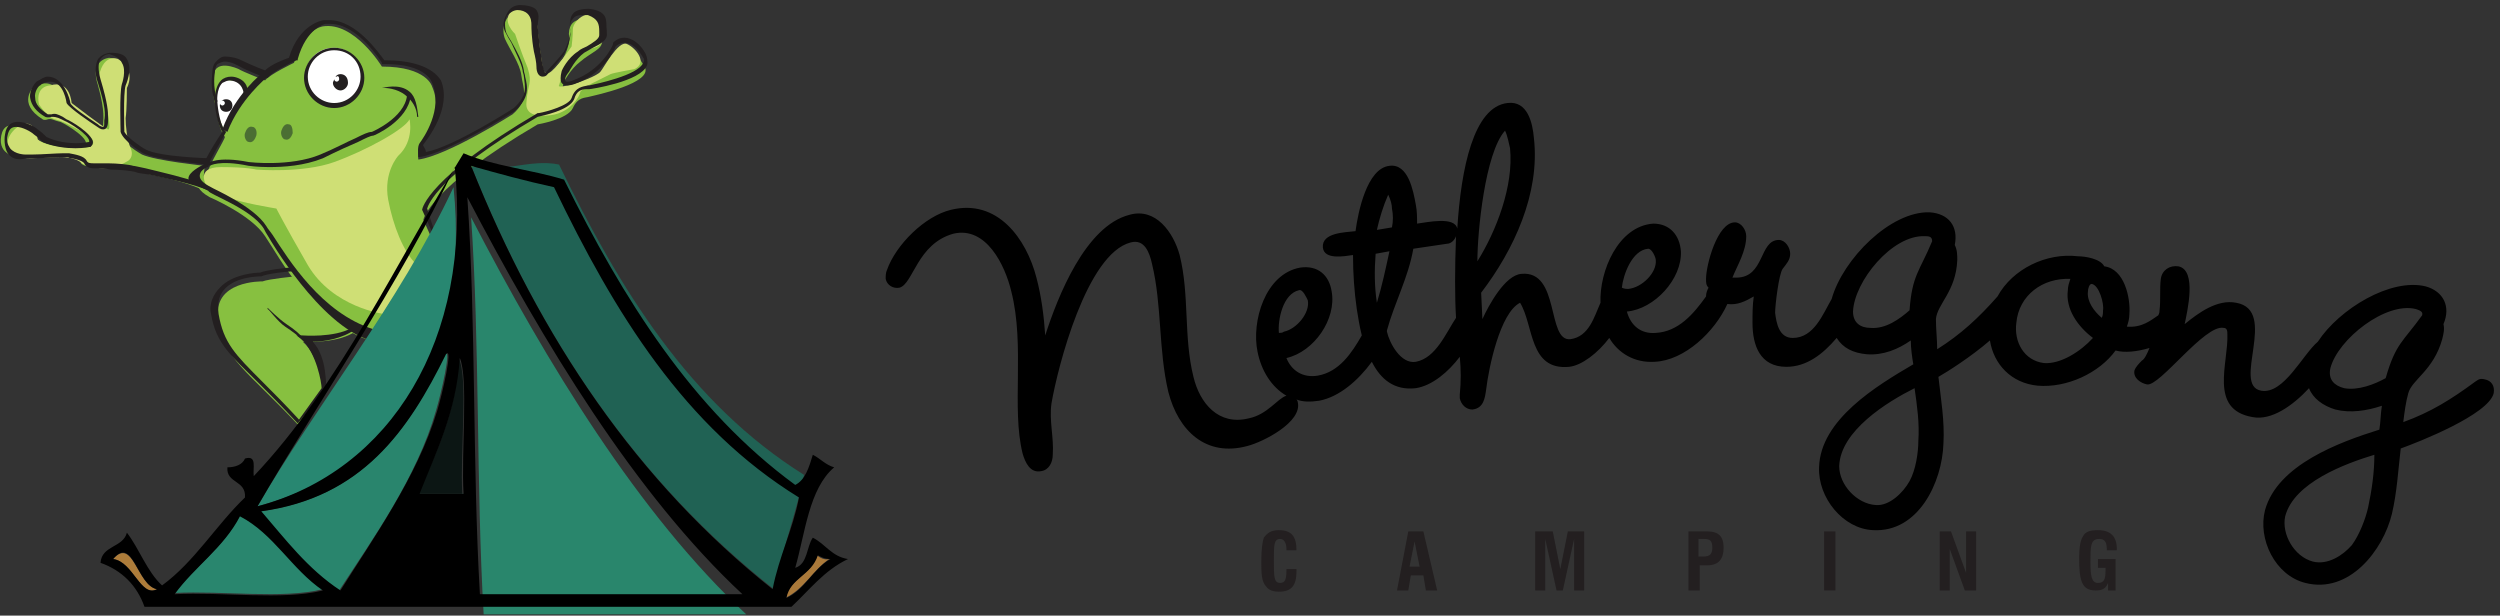 <?xml version="1.0" encoding="utf-8"?>
<!-- Generator: Adobe Illustrator 27.0.0, SVG Export Plug-In . SVG Version: 6.00 Build 0)  -->
<svg version="1.1" id="Layer_1" xmlns="http://www.w3.org/2000/svg" xmlns:xlink="http://www.w3.org/1999/xlink" x="0px" y="0px"
	 viewBox="0 0 199 49" style="enable-background:new 0 0 199 49;" xml:space="preserve">
<rect x="0" y="0" width="199" height="49" fill="#333333" stroke="none"/>
<style type="text/css">
	.st0{fill:#231F20;}
	.st1{fill-rule:evenodd;clip-rule:evenodd;fill:#87C040;}
	.st2{fill-rule:evenodd;clip-rule:evenodd;fill:#CFDF75;}
	.st3{fill-rule:evenodd;clip-rule:evenodd;fill:#FFFFFF;}
	.st4{fill-rule:evenodd;clip-rule:evenodd;fill:#231F20;}
	.st5{fill-rule:evenodd;clip-rule:evenodd;fill:#4B6E33;}
	.st6{fill:#338873;}
	.st7{fill-rule:evenodd;clip-rule:evenodd;fill:#206254;}
	.st8{fill-rule:evenodd;clip-rule:evenodd;fill:#29866C;}
	.st9{fill-rule:evenodd;clip-rule:evenodd;fill:#0C1614;}
	.st10{fill-rule:evenodd;clip-rule:evenodd;fill:#29866E;}
	.st11{fill-rule:evenodd;clip-rule:evenodd;fill:#AA793A;}
	.st12{fill-rule:evenodd;clip-rule:evenodd;fill:#288771;}
	.st13{fill-rule:evenodd;clip-rule:evenodd;fill:#29856D;}
	.st14{fill-rule:evenodd;clip-rule:evenodd;fill:#AD7C3A;}
	.st15{fill-rule:evenodd;clip-rule:evenodd;fill:#0E2822;}
	.st16{fill-rule:evenodd;clip-rule:evenodd;}
</style>
<g>
	<path class="st0" d="M103.2,45.3c0,0.1,0,0.1,0,0.2c0,1.1-0.4,1.6-1.4,1.6c-0.4,0-0.8-0.1-1-0.4c-0.4-0.4-0.4-1.1-0.4-2.1
		c0-0.9,0.1-1.5,0.2-1.8c0.3-0.4,0.6-0.6,1.2-0.6c1,0,1.4,0.5,1.4,1.6h-0.8c0,0,0-0.1,0-0.1c0-0.5-0.2-0.8-0.5-0.8
		c-0.5,0-0.5,0.5-0.5,1.7c0,1.3,0,1.8,0.5,1.8c0.4,0,0.5-0.3,0.5-1c0,0,0,0,0-0.1H103.2z"/>
	<path class="st0" d="M112.1,42.3h1.2l1.1,4.7h-0.9l-0.2-1.2h-1l-0.2,1.2h-0.9L112.1,42.3z M113,45.1l-0.4-2l-0.4,2H113z"/>
	<path class="st0" d="M122.3,42.3h1.3l0.6,3l0.6-3h1.3v4.7h-0.8l0-4.1l-0.9,4.1h-0.5l-0.9-4.1l0,4.1h-0.8V42.3z"/>
	<path class="st0" d="M134.4,42.3h1.5c0.9,0,1.3,0.4,1.3,1.3c0,0.9-0.4,1.4-1.3,1.4h-0.6v2h-0.9V42.3z M135.6,44.3
		c0.5,0,0.7-0.2,0.7-0.7c0-0.6-0.2-0.7-0.7-0.7h-0.4v1.4H135.6z"/>
	<path class="st0" d="M145.2,42.3h0.9v4.7h-0.9V42.3z"/>
	<path class="st0" d="M154.4,42.3h0.9l1.2,3.3l0-3.3h0.8v4.7h-0.9l-1.2-3.3l0,3.3h-0.8V42.3z"/>
	<path class="st0" d="M167.8,46.4c-0.2,0.5-0.5,0.6-1,0.6c-1.1,0-1.3-0.8-1.3-2.6c0-0.8,0.1-1.4,0.3-1.7c0.2-0.4,0.6-0.5,1.2-0.5
		c1,0,1.5,0.5,1.5,1.5c0,0,0,0.1,0,0.1h-0.8c0,0,0,0,0-0.1c0-0.6-0.2-0.8-0.6-0.8c-0.7,0-0.7,0.6-0.7,1.8c0,1.2,0.1,1.7,0.6,1.7
		c0.5,0,0.6-0.3,0.6-1c0-0.1,0-0.1,0-0.2H167v-0.7h1.4v2.5h-0.6L167.8,46.4z"/>
</g>
<path d="M197.8,30.2c-0.4-0.1-0.5,0-0.8,0.2c-1.9,1.4-3.5,2.4-5.7,3.2c0.1-0.8,0.2-1.6,0.4-2.3c0.3-1.1,2-1.8,2.7-4.3
	c0.1-0.4,0.2-0.8,0.1-1.2c0.6-1.4,0-2.6-1.4-3c-2.8-0.7-6.9,1.8-8.6,4.4c-1.2,1-2.7,4.2-4.5,3.9c-2.4-0.4,1.4-6.4-2-7
	c-1.5-0.3-3,0.8-4.1,1.7c0.2-1,1-4.3-0.5-4.6c-0.7-0.1-1.3,0.3-1.4,1c-0.1,0.8,0,1.7-0.1,2.5c0,0.1,0,0.2-0.1,0.4
	c-0.6,0.4-1.3,1-2.5,0.9c0.1-0.3,0.2-0.6,0.2-1c0.1-1.3-0.4-3.6-2-3.8c-0.3-0.6-1.5-0.8-2.1-0.8c-2.5-0.3-5.2,1-6.4,3.2
	c-1.5,1.7-2.9,3-4.8,4.2c0-0.8-0.1-1.6-0.1-2.4c0.1-1.2,1.6-2.2,1.7-4.7c0-0.4,0-0.8-0.2-1.2c0.3-1.5-0.5-2.5-2-2.6
	c-3.1-0.1-6.9,3.7-7.8,6.9c-0.7,1.2-1.4,3.1-3.1,3.1c-1.1,0-1.3-1.2-1.4-2c0-0.6,0.3-3.1,0.6-3.5c0.3-0.4,0.6-0.7,0.6-1.2
	c0-0.5-0.4-1.1-0.9-1.1c-1.6,0-1.1,3-3.4,3c-0.1,0-0.2,0-0.3,0c0.4-1,1.1-2.1,1.1-3.3c0-0.5-0.4-1.1-0.9-1.1c-1.4,0-2.3,3.4-2.3,4.5
	c0,0.3,0,0.5,0.2,0.7c-0.1,0.2-0.2,0.4-0.2,0.7c-1,1.4-2.2,2.8-4,2.9c-1.2,0.1-2-0.6-2.3-1.7c2.2-0.2,4.4-2.6,4.3-4.8
	c-0.1-1.3-0.9-2.2-2.2-2.2c-2.8,0.2-4.3,3.8-4.2,6.3c-0.5,1.1-0.9,2.7-2.4,2.9c-1.9,0.2-0.8-5.5-3.9-5.2c-1.3,0.1-2.6,2.5-3.1,3.6
	l-0.1-2.1c2.6-3.4,4.7-7.9,4.2-12.3c-0.1-1.2-0.5-3-2.1-2.8c-2.7,0.3-3.7,5.2-4,10c-0.2-1-2.4-0.5-3.2-0.4c0-0.5,0-1-0.1-1.5
	c-0.2-1.1-0.6-3.3-2.1-3.1c-1.8,0.2-2.5,3.7-2.7,5.2c-0.8,0.1-2.7,0.1-2.6,1.3c0.1,1,1.7,0.7,2.4,0.6c0,1.5,0.1,2.9,0.3,4.3
	c0.1,0.6,0.2,1.3,0.4,2.1c-0.8,1.4-1.8,2.9-3.5,3.2c-1.2,0.2-2.1-0.4-2.5-1.4c2.2-0.5,4-3.1,3.6-5.3c-0.2-1.3-1.1-2.1-2.5-1.9
	c-2.8,0.5-3.9,4.3-3.4,6.7c0.3,1.5,1.1,2.8,2.3,3.5c0,0,0,0,0,0c-0.7,0.2-1.5,1.5-3,1.8c-2.4,0.6-3.9-1.2-4.4-3.3
	c-0.8-3.2-0.3-6.5-1.1-9.7c-0.5-1.8-1.9-3.8-4-3.2c-3.5,0.9-5.7,6.5-6.7,9.6c-0.1-1.5-0.3-3.1-0.7-4.6c-0.8-3.1-3.1-6.3-6.8-5.4
	c-2.1,0.5-4.4,2.8-5.1,4.8c-0.1,0.2-0.1,0.5-0.1,0.7c0.1,0.5,0.6,0.8,1.1,0.7c1.1-0.3,1.4-3.5,4.3-4.3c2.6-0.6,4.1,2.5,4.6,4.6
	c1.1,4.3,0,9.3,0.9,12.9c0.2,0.7,0.6,1.6,1.5,1.4c0.6-0.1,0.9-0.7,0.9-1.3c0.1-1.4-0.3-2.7-0.1-4.1c0.5-2.9,2.8-11.9,6.3-12.8
	c1.1-0.3,1.5,0.8,1.7,1.7c0.8,3.3,0.5,6.8,1.3,10.2c0.8,3.1,3,5.2,6.3,4.3c1.2-0.3,4.4-1.9,4-3.5c0-0.1-0.1-0.2-0.1-0.2
	c0.5,0.2,1.1,0.2,1.8,0.1c1.6-0.3,3.1-1.6,4.2-3.1c0.7,1.4,1.8,2.3,3.5,2.1c1.3-0.2,2.6-1.3,3.5-2.5c0.1,1,0.1,2,0,3
	c0,0.1,0,0.2,0,0.3c0.1,0.5,0.5,0.9,1,0.9c0.9-0.1,1-0.9,1.1-1.6c0.2-1.7,1.1-6.1,2.7-6.9c1.1,1.8,0.7,5.4,3.9,5.1
	c1-0.1,2.3-1.1,3.2-2.3c0.7,1.2,2,2,3.6,1.9c2.4-0.1,4.8-2.4,5.8-4.6c0.8,0.1,1.4-0.2,2.1-0.6c-0.1,0.7-0.1,1.4-0.1,2.1
	c0,1.8,0.6,3.5,2.7,3.5c1.6,0,2.9-1,4-2.3c0.5,0.8,1.3,1.2,2.4,1.3c1.3,0.1,2.5-0.4,3.5-1.1c0,0.6,0.1,1.3,0.2,1.9
	c-2.9,1.7-7.4,4.4-7.5,8.2c-0.1,2.4,1.9,4.9,4.3,5c3.6,0.2,5.5-3.8,5.6-6.9c0.1-1.8-0.2-3.5-0.4-5.3c0.7-0.4,2.6-1.6,4.1-2.9
	c0.3,1.9,1.7,3.4,3.8,3.6c2.3,0.2,4.9-1,6.2-2.8c0.7,0.2,1.7,0.1,2.7-0.2c-0.2,0.5-0.4,0.9-0.6,1c-0.2,0.2-0.5,0.5-0.6,0.8
	c-0.1,0.6,0.5,1,1,1.1c1,0.2,4.6-4.8,6.1-4.5c0.3,0,0.3,0.3,0.3,0.5c0.1,2.3-1.5,6,2,6.6c1.5,0.3,3.2-0.9,4.5-2.3
	c0.3,0.8,1.1,1.4,2.1,1.7c1.2,0.3,2.5,0.1,3.7-0.3c-0.1,0.6-0.1,1.3-0.2,1.9c-3.2,1-8.1,2.8-9.1,6.4c-0.6,2.3,0.8,5.2,3.2,5.8
	c3.5,0.9,6.2-2.6,6.9-5.5c0.4-1.7,0.5-3.5,0.7-5.2c1.4-0.5,7-2.7,7.4-4.4C198.6,30.7,198.3,30.3,197.8,30.2z M101.8,26.5
	c-0.1-1,0.3-3.1,1.6-3.4c0.3-0.1,0.6,0.6,0.7,0.8c0.2,1-0.9,2.3-1.9,2.5C102.1,26.5,101.9,26.5,101.8,26.5z M119.8,10.4
	c0.2,0.4,0.3,1,0.4,1.4c0.3,3-1.1,6.6-2.6,9C117.6,18.5,118.2,12.2,119.8,10.4z M110.5,15.5c0.2,0.4,0.3,0.8,0.3,1.1
	c0.1,0.5,0.1,1,0,1.5l-1.2,0.2C109.8,17.4,110.1,16.4,110.5,15.5z M109.5,20.2l1.1-0.2c-0.3,1.4-0.6,2.8-1,4.1
	C109.4,22.8,109.4,21.5,109.5,20.2z M112.7,28.8c-1.2,0.2-2.1-1.5-2.3-2.4l0-0.1c0.6-2.2,1.7-4.2,2.1-6.5l2.7-0.4
	c0.3,0,0.6-0.3,0.7-0.6c-0.1,2.5-0.1,4.9,0,6.5C115.1,26.5,114.3,28.5,112.7,28.8z M131.2,19.8c0.3,0,0.6,0.7,0.6,0.9
	c0.1,1-1.1,2.2-2.2,2.3c-0.1,0-0.3,0-0.5-0.1C129.2,21.9,129.9,19.9,131.2,19.8z M152.7,35.1c0,0.9-0.2,2.3-0.7,3.2
	c-0.5,0.9-1.6,2-2.7,1.9c-1.5-0.1-2.9-1.6-2.9-3.1c0.1-2.8,3.8-5.1,6-6.2C152.6,32.3,152.8,33.7,152.7,35.1z M152,24.7
	c-0.8,0.7-1.9,1.5-3.1,1.4c-0.8,0-1.4-0.4-1.4-1.3c0.1-2.4,3.1-6.1,5.7-6c0.3,0,0.6,0,0.6,0.4C152.8,21.6,152.2,21.9,152,24.7z
	 M162.7,28.9c-1.6-0.2-2.4-1.7-2.2-3.2c0.2-2.2,2.1-3.6,4.3-3.5c-0.1,0.3-0.2,0.6-0.2,0.9c-0.2,1.5,0.8,2.9,2,3.8
	C165.6,28,164,29,162.7,28.9z M167.4,24.7c0,0.2,0,0.4-0.1,0.6c-0.6-0.5-1.2-1.3-1.1-2.1c0-0.2,0.1-0.6,0.3-0.6
	C167.1,22.7,167.5,24.2,167.4,24.7z M188.5,40.4c-0.2,0.9-0.7,2.2-1.3,3c-0.7,0.8-1.9,1.6-3.1,1.3c-1.5-0.4-2.5-2.2-2.2-3.6
	c0.7-2.7,4.8-4.2,7.1-4.9C189,37.6,188.8,39,188.5,40.4z M189.9,30.1c-0.9,0.5-2.2,1-3.3,0.8c-0.8-0.2-1.3-0.7-1.1-1.6
	c0.6-2.3,4.4-5.3,6.8-4.7c0.3,0.1,0.6,0.2,0.5,0.5C191.3,27.2,190.7,27.3,189.9,30.1z"/>
<path class="st1" d="M16.3,13.2c0,0-3.9-0.4-5-0.9c0,0-1.6-0.9-1.7-1.6c0,0-0.1-3.1,0.1-3.7c0,0,0.8-2.2-1-2.4c0,0-1.6,0.1-0.9,2.2
	C8.4,9,8.2,9.5,8.2,10c0,0.5-0.2,0.7-0.8,0.2c0,0-2.1-1.3-2.3-1.7c0,0-0.3-2.7-2.4-1.6c0,0-1.4,1.3,0.7,2.6c0,0,0.1,0.1,0.4,0
	c0.3-0.1,0.5,0.1,1,0.2c0.5,0.2,2.6,1.5,1.9,1.9c0,0-1.9,0.4-3.6-0.4c0,0-0.4-0.4-0.7-0.6c-0.3-0.2-2-1.4-2.3,0.2
	c-0.3,1.6,1.3,1.7,1.5,1.7c0.2,0,3.1-0.2,3.3-0.1c0.2,0.1,1.3,0.1,1.5,0.5c0.2,0.4,0.7,0.3,1,0.4c0.4,0.1,2.4,0.1,2.9,0.2
	c0.5,0.2,3.9,0.7,5.8,1.6L16.3,13.2z"/>
<path class="st1" d="M23.5,22c0,0-2.1,0.2-2.6,0.4c0,0-4.1-0.1-3.5,3.1c0.5,3.2,2.1,3.8,6.5,8.5l1.9-2.7c0,0-0.3-2.9-1.7-4.1
	c0,0,2.9,0.2,4.3-0.9l0.5-0.4l-5.1-4.1L23.5,22z"/>
<path class="st1" d="M16.5,13.8c0,0-1.8,0.8,0.2,1.9c0,0,3.3,1.4,4.4,3.1c1.1,1.6,3.8,6.9,8.6,8.4l4.9-7.7l-0.9-2
	c0,0,0.4-2.5,9.1-7.6c0,0,2.4-0.4,2.8-1.3c0.4-0.9,1-0.8,1.3-0.9c0.4-0.1,5.2-1.1,4.4-2.4c-0.7-1.3-1.7-1.6-2.4-0.9
	c0,0-0.8,2.1-3.2,2.9c0,0-1.3,0.5-0.8-0.8c0,0,0.5-1,1.3-1.6C47,4.2,48,3.9,47.9,3.3c-0.1-0.7,0.1-1.3-1-1.7c0,0-1.8-0.5-1.6,1.4
	c0,0,0.1,0.6-0.5,1.7c0,0-1.1,1.4-1.4,1.6c0,0-0.5,0.5-0.6-0.6c-0.1-1.1-0.4-2.9-0.4-3.3C42.5,2.1,42.3,1,41.2,1
	c-1.1,0.1-1.3,1.4-1,2.1c0.3,0.7,1.2,2,1.3,2.9c0.1,0.9,0.7,1.9-0.7,3.1c0,0-5.2,3.3-7.5,3.6c0,0-0.1-0.7,0.1-0.9
	c0.2-0.2,2-2.6,1-4.9c0,0-0.4-1.6-4-1.6c0,0-2.2-3.6-4.7-3.2c0,0-1.6,0.2-2.3,2.9c0,0-1.9,0.9-2.3,1.4c0,0-1.8-0.7-2.1-0.9
	c0,0-2.1-1-2,0.8c0,0-0.2,1.1,0.2,2.2c0,0,0.1,1.6,0.7,2.4C17.9,11.1,16.6,13.2,16.5,13.8z"/>
<path class="st2" d="M10.2,12.8c0,0,0.5-0.3,0.2-1C10.1,11.1,10,10,10,9.4C10.1,8.8,10.1,7,10.1,7s0.8-1.4-0.7-2.3
	c0,0-1.3-0.6-1.6,1.8c0,0,0.3,0.6,0.5,1.3c0.2,0.6,0.6,2.6,0.3,2.5c-0.3-0.1-2.9-2.1-2.9-2.1S5.6,6.3,4,6.8c0,0-1.2,0-0.9,1.5
	c0,0,0.7,1.1,1.3,1.2C5.1,9.7,5.6,10,5.6,10s1.7,0.8,1.8,1.2c0.1,0.4-0.2,0.4-0.3,0.5C7,11.8,3.9,11.9,3,11.1c0,0-0.1-1.6-1.3-1.2
	c0,0-1.5,0.8-1,2.1c0,0,0.2,0.6,1.8,0.6c0,0,1.9-0.1,2.4-0.1c0.5,0,1.4,0.2,1.6,0.5C6.5,13,8.3,14,10.2,12.8z"/>
<path class="st3" d="M19.5,7.6c0,0,0.1-1.2-1.2-1.2c-1.3-0.1-1.1,1.9-1.1,1.9s0.3,1.8,0.8,2.1C18,10.3,18.7,8.3,19.5,7.6z"/>
<g>
	<path class="st3" d="M28.9,6.1c0,1.3-1,2.3-2.3,2.3c-1.3,0-2.3-1-2.3-2.3c0-1.3,1-2.3,2.3-2.3C27.8,3.8,28.9,4.9,28.9,6.1z"/>
	<path class="st0" d="M26.6,8.6c-1.3,0-2.4-1.1-2.4-2.4c0-1.3,1.1-2.4,2.4-2.4c1.3,0,2.4,1.1,2.4,2.4C29,7.5,27.9,8.6,26.6,8.6z
		 M26.6,4c-1.2,0-2.1,1-2.1,2.1c0,1.2,1,2.1,2.1,2.1c1.2,0,2.1-1,2.1-2.1C28.7,4.9,27.8,4,26.6,4z"/>
</g>
<path class="st4" d="M27.1,5.9c-0.2,0-0.3,0.1-0.4,0.2c0,0,0.1,0,0.1,0C26.9,6,27,6.1,27,6.3c0,0.1-0.1,0.2-0.2,0.2
	c-0.1,0-0.2-0.1-0.2-0.2c0,0,0,0,0,0c0,0.1-0.1,0.2-0.1,0.3c0,0.3,0.3,0.6,0.6,0.6c0.3,0,0.6-0.3,0.6-0.6
	C27.7,6.1,27.4,5.9,27.1,5.9z"/>
<path class="st5" d="M20.4,10.8c-0.1,0.3-0.3,0.6-0.6,0.5c-0.2,0-0.4-0.4-0.3-0.7c0.1-0.3,0.3-0.6,0.6-0.5
	C20.3,10.1,20.5,10.4,20.4,10.8z"/>
<path class="st5" d="M23.3,10.6c-0.1,0.3-0.3,0.6-0.6,0.5c-0.2,0-0.4-0.4-0.3-0.7c0.1-0.3,0.3-0.6,0.6-0.5
	C23.2,9.9,23.3,10.2,23.3,10.6z"/>
<path class="st0" d="M18.1,10.5l-0.4-0.2c1-2.8,3.2-4.5,3.3-4.6l0.3,0.4C21.2,6.2,19.1,7.9,18.1,10.5z"/>
<path class="st0" d="M17.1,8.2c0,0-0.1-1.2,0.5-1.8c0.2-0.2,0.5-0.3,0.8-0.3c0.4,0,0.8,0.2,1,0.4c0.4,0.4,0.3,0.9,0.3,1l-0.3,0
	c0,0,0-1-1.1-1.1c-0.2,0-0.4,0.1-0.6,0.2c-0.5,0.5-0.4,1.5-0.4,1.5L17.1,8.2z"/>
<path class="st4" d="M18.5,8.4c0,0.3-0.2,0.5-0.5,0.5c-0.3,0-0.5-0.2-0.5-0.5c0-0.3,0.2-0.5,0.5-0.5C18.3,7.9,18.5,8.1,18.5,8.4z"/>
<path class="st3" d="M17.9,8.2c0,0.1-0.1,0.2-0.2,0.2c-0.1,0-0.2-0.1-0.2-0.2c0-0.1,0.1-0.2,0.2-0.2C17.8,8,17.9,8.1,17.9,8.2z"/>
<path class="st2" d="M20.4,13.5c0,0,3.7,0.3,6.2-0.6c2.5-0.9,5.6-2.6,6-3.4c0,0,0.4,1.7-0.9,2.9c0,0-1.2,1.3-0.8,3.5
	c0.4,2.1,1.2,4.1,2.2,5.1l-2.5,4c0,0-4.1-0.5-6.1-3.9c-1.9-3.3-2.5-4.5-2.5-4.5s-3.1-0.5-3.8-0.9c-0.7-0.4-1.7-0.8-1.7-0.8
	s-1.1-1.6,1.1-1.6C19.7,13.3,20.4,13.5,20.4,13.5z"/>
<path class="st2" d="M44.2,9.1c0,0-2.4,0.6-2.3-0.9c0.1-1.6,0.5-1.5,0.1-2.8c-0.5-1.2-1-2.7-1-2.7s-1.1-1-0.3-1.8
	c0.8-0.8,2,0.5,2.1,1.3c0,0.8,0.4,3.2,0.4,3.2s0.1,0.6,0.5,0.4c0.5-0.2,1.8-2.1,1.8-2.1s0.1-0.8,0.1-1.4s1.5-2.2,2.5-0.1
	c0,0,0.3,1.3-0.8,1.6c0,0-2.2,0.5-2.8,3c0,0-0.2,0.2,0.7,0c0.9-0.2,2.4-0.8,2.6-1.1c0.2-0.2,1.4-2.5,2.1-2.2c0.7,0.3,1.7,1.5,0.6,2
	c0,0-1.7,0.3-1.9,0.4c-0.2,0.1-1.4,0.7-1.4,0.7s-0.8,0.4-1,0.7C46.1,7.8,45.4,8.8,44.2,9.1z"/>
<path class="st0" d="M24.1,27.1c-0.4-0.4-0.8-0.7-1.4-1.1c-0.6-0.4-1.3-1.4-1.4-1.4l0-0.1c0,0,0.9,0.9,1.5,1.3
	c0.6,0.4,1.1,0.8,1.4,1.2L24.1,27.1z"/>
<path class="st0" d="M21.4,13.3c-0.9,0-1.6-0.1-1.6-0.1c-2.4-0.5-3.1,0-3.1,0L16.5,13c0,0,0.8-0.6,3.3-0.1c0,0,3.3,0.4,5.7-0.6
	c1.2-0.5,2.1-1,2.8-1.3c0.6-0.3,1-0.5,1.3-0.5c0,0,2.6-1.1,2.8-2.9l0.3,0c-0.2,2-2.9,3.2-3,3.2c-0.2,0-0.6,0.2-1.2,0.5
	c-0.7,0.3-1.6,0.7-2.8,1.3C24.2,13.2,22.6,13.3,21.4,13.3z"/>
<path class="st0" d="M33.2,9.3c0-0.7-0.4-1.3-0.9-1.7c-0.7-0.6-1.7-0.6-1.7-0.6L30.4,7c0.1,0,1.4-0.4,2.2,0.3c0.5,0.4,0.6,1.2,0.7,2
	L33.2,9.3z"/>
<path class="st0" d="M21.4,18.9c-0.2-0.3-0.3-0.5-0.4-0.7c-1-1.6-4.5-2.8-4.4-3c-0.7-0.4-1.6-0.6-1.6-1c0-0.5,1-1,1.2-1.1
	c0.2-0.6,1.2-2.2,1.5-2.6c-0.5-0.8-0.6-2.2-0.6-2.4c-0.4-1.1-0.2-2.2-0.2-2.3c0-0.4,0.1-0.7,0.3-0.9c0.2-0.2,0.4-0.4,0.7-0.4
	c0.6,0,1.1,0.2,1.1,0.2c0.2,0.1,1.5,0.7,2.1,0.9c0.5-0.5,1.6-0.9,1.9-1c0.8-2.7,2.7-3,2.8-3c0.1,0,0.3,0,0.4,0c2.2,0,4,2.7,4.4,3.2
	l0.1,0c3.6,0,4.3,1.5,4.4,1.6c0.9,2.2-1.1,4.7-1.4,5.1c-0.1,0.1,0.2,0.3,0.2,0.6c2.2-0.4,7-3.5,7-3.5c1.1-1,0.9-1.7,0.8-2.5
	c0-0.2-0.1-0.3-0.1-0.5c-0.1-0.6-0.6-1.5-0.9-2.2c-0.2-0.3-0.3-0.5-0.4-0.7c-0.4-0.6-0.2-1.2,0.1-1.7c0.2-0.4,0.6-0.6,1-0.6
	c0.4,0,1.1,0.1,1.3,0.4c0.3,0.4,0.1,0.9,0.1,1.2c0,0.2,0.1,1.2,0.2,2c0.1,0.4,0.1,0.9,0.2,1.2c0.1,0.5,0.2,0.6,0.2,0.6
	c0,0,0.1,0,0.1-0.1c0.2-0.2,1.1-1.2,1.4-1.6c0.5-1,0.5-1.6,0.5-1.6c-0.1-0.6,0-1.2,0.2-1.4c0.2-0.3,0.8-0.4,1.2-0.4
	c0.3,0,0.6,0.1,0.6,0.1c1.1,0.3,0.8,1.1,0.9,1.6c0,0.1,0,0.2,0,0.2c0.1,0.6-0.5,0.9-1.1,1.2c-0.2,0.1-0.5,0.3-0.7,0.4
	c-0.7,0.5-1.2,1.5-1.2,1.5C44.9,6.2,45,6.3,45,6.4c0,0.1,0.1,0.1,0.2,0.1c0.2,0,0.4-0.1,0.4-0.1c2.3-0.8,3.2-2.8,3.2-2.9l0-0.1
	c0.3-0.3,0.6-0.4,0.9-0.4c0.6,0,1.3,0.5,1.7,1.3c0.1,0.2,0.2,0.7,0.1,0.9C51,6.5,47,7.1,46.9,7.1c0,0-0.1,0-0.2,0
	c-0.4,0-0.8,0.1-1,0.8c-0.4,0.9-2.5,1.3-2.9,1.4c-8,4.7-8.7,7-8.8,7.3l0.7,2.2l-5.2,8.3C25.4,25.9,21.4,18.9,21.4,18.9z M17.9,4.9
	c-0.2,0-0.4,0.1-0.6,0.2c-0.1,0.1-0.2,0.4-0.2,0.7c0,0-0.2,1.1,0.2,2.2l0,0.1c0,0,0.1,1.6,0.6,2.3l0.1,0.1L18,10.5
	c-0.3,0.6-1.3,2.2-1.4,2.7l0,0.1l-0.1,0c-0.2,0.1-0.6,0.3-0.6,0.7c0,0.3,0.3,0.6,0.9,0.9c0.1,0.1,3.4,1.5,4.4,3.1
	c0.1,0.2,0.3,0.4,0.5,0.7c1.3,2,3.9,6.2,8,7.5l4.8-7.5l-0.9-2l0,0c0-0.1,0.5-2.6,9.2-7.7l0.1,0c0.6-0.1,2.4-0.6,2.6-1.2
	c0.3-0.9,0.9-0.9,1.3-1c0.1,0,0.1,0,0.1,0c0.5-0.1,3.9-0.8,4.3-1.8c0.1-0.1,0.1-0.3,0-0.4c-0.4-0.7-0.9-1.2-1.5-1.2
	c-0.2,0-0.5,0.1-0.7,0.3c-0.1,0.3-1,2.2-3.3,3c0,0-0.3,0.1-0.5,0.1c-0.3,0-0.4-0.1-0.5-0.2c-0.1-0.2-0.1-0.5,0-0.9
	c0-0.1,0.5-1.1,1.3-1.6c0.2-0.2,0.5-0.3,0.7-0.4c0.5-0.3,1-0.6,1-0.9c0-0.1,0-0.2,0-0.3c0-0.6-0.1-1-0.9-1.3l0,0c0,0-0.2,0-0.4,0
	c-0.2,0-0.6,0-0.8,0.3c-0.2,0.2-0.3,0.6-0.2,1c0,0,0.1,0.7-0.5,1.8c-0.1,0.2-1.1,1.4-1.4,1.7c0,0-0.1,0.1-0.3,0.1
	c-0.3,0-0.5-0.3-0.5-0.8c0-0.3-0.1-0.8-0.2-1.2c-0.2-1.1-0.2-1.9-0.2-2.1c0-0.2,0-0.6-0.3-0.9c-0.2-0.2-0.5-0.3-0.8-0.3
	c-0.3,0-0.6,0.2-0.8,0.4c-0.3,0.4-0.2,1.1-0.1,1.4c0.1,0.2,0.2,0.4,0.4,0.7c0.4,0.7,0.9,1.6,1,2.3c0,0.2,0.1,0.3,0.1,0.5
	c0.2,0.8,0.4,1.7-0.9,2.8c-0.2,0.1-5.3,3.3-7.5,3.6l-0.1,0l0-0.1c0-0.1-0.1-0.7,0.1-1c0.3-0.4,1.9-2.7,1-4.8c0,0-0.4-1.5-3.7-1.5
	l-0.3,0l0-0.1c0,0-1.9-3.1-4.1-3.1c-0.1,0-0.3,0-0.4,0c0,0-1.5,0.3-2.2,2.8l0,0.1l-0.1,0c-0.5,0.2-2,1-2.2,1.3l-0.1,0.1l-0.1,0
	c-0.1,0-1.8-0.7-2.1-0.9l0,0C18.9,5.2,18.4,4.9,17.9,4.9z"/>
<path class="st0" d="M24.9,27.2c0.8,0,2.3-0.2,3.4-1L28,26.1c-1.4,0.8-3.9,0.6-3.9,0.6l-0.5,0L24,27c1.2,1.1,1.6,3.5,1.6,3.9
	l-1.8,2.5c-1.1-1.2-2.1-2.2-2.9-3c-2.2-2.2-3.1-3.1-3.5-5.4c-0.1-0.8,0-1.4,0.4-1.9c0.9-1.1,2.8-1.1,3-1.1l0,0l0,0l0,0
	c0.4-0.2,2-0.4,2.6-0.4l-0.2-0.3c-0.5,0-2,0.2-2.5,0.4c-0.3,0-2.2,0.1-3.2,1.2c-0.5,0.5-0.9,1.3-0.7,2.1c0.4,2.4,1.6,3.3,3.8,5.5
	c0.8,0.8,1.8,1.8,3,3.1l0.1,0.1L26,31l0-0.1C25.9,30.8,26.1,28.5,24.9,27.2z"/>
<path class="st0" d="M16.1,14.7c0,0,0-0.1-0.1-0.1c-1.4-0.5-3.2-0.9-4.4-1.2c-0.5-0.1-0.9-0.2-1-0.2C10.3,13.1,9.3,13,8.6,13
	c-0.4,0-0.7,0-0.8,0c-0.1,0-0.2,0-0.3,0c-0.3,0-0.5,0-0.6-0.2c-0.2-0.4-0.9-0.5-1.4-0.6c-0.1,0-0.2,0-0.2,0c0,0-0.1,0-0.3,0
	c-0.5,0-1.7,0.1-2.4,0.1c-0.3,0-0.6,0-0.6,0c0,0-0.8,0-1.2-0.5c-0.2-0.3-0.3-0.6-0.2-1c0.1-0.5,0.3-0.7,0.7-0.7
	c0.5,0,1.2,0.4,1.4,0.6c0.3,0.2,0.7,0.6,0.7,0.6l0,0c0.9,0.4,1.9,0.5,2.6,0.5c0.7,0,1.1-0.1,1.1-0.1l0.1,0c0.1-0.1,0.2-0.2,0.2-0.4
	c-0.1-0.7-1.8-1.7-2.1-1.8L5,9.3C4.6,9.1,4.4,9,4.1,9.1c-0.1,0-0.2,0-0.2,0c-0.1,0-0.1,0-0.1,0c-0.6-0.4-1-0.8-1-1.3
	c-0.1-0.5,0.3-1,0.4-1C3.4,6.6,3.7,6.5,4,6.5c1.1,0,1.3,1.7,1.3,1.7l0,0c0.2,0.4,2,1.6,2.3,1.8c0.3,0.2,0.4,0.3,0.6,0.3
	c0.2,0,0.4-0.1,0.4-0.7c0-0.1,0-0.1,0-0.2c0-0.5,0-1.1-0.6-3.1c-0.2-0.7-0.2-1.3,0-1.6c0.3-0.4,0.7-0.4,0.7-0.4
	C9.3,4.5,9.6,4.7,9.7,5c0.4,0.6,0,1.7,0,1.7c-0.2,0.7-0.1,3.6-0.1,3.8c0.2,0.7,1.6,1.6,1.8,1.7c1,0.5,4.2,0.8,5,0.9l0,0.2
	c0.1-0.1,0.2-0.1,0.3-0.2l0-0.3v-0.2c0,0-4-0.1-5.1-0.7c-0.4-0.2-1.5-1-1.7-1.4c0,0-0.1-3.1,0.1-3.7c0,0,0.6-1.3,0.1-2.1
	C9.9,4.3,9.4,4.2,8.8,4.2c0,0-0.6,0-1,0.5C7.6,5.1,7.5,5.8,7.8,6.6c0.6,1.9,0.6,2.5,0.5,3c0,0.1,0,0.1,0,0.2c0,0.1,0,0.3-0.1,0.3
	c0,0-0.2,0-0.4-0.2C6.9,9.3,5.7,8.5,5.6,8.2c0-0.2-0.5-2.1-1.8-2.1c-0.3,0-0.5,0.2-0.9,0.4l0,0c0,0-0.6,0.6-0.5,1.3
	c0.1,0.6,0.5,1.1,1.2,1.5c0,0,0.2,0.1,0.5,0c0.2,0,0.4,0,0.8,0.2l0.2,0.1c0.5,0.2,1.9,1.1,2,1.6c0,0,0,0.1,0,0.1
	c-0.1,0-0.5,0.1-1,0.1c-0.6,0-1.6-0.1-2.4-0.5c-0.1-0.1-0.4-0.4-0.7-0.6c-0.2-0.2-0.9-0.6-1.6-0.6c-0.4,0-0.9,0.2-1,1
	c-0.1,0.5,0,1.3,0.3,1.6c0.5,0.6,1.3,0.3,1.4,0.3c0.1,0,0.3,0,0.6,0c0.7,0,1.9-0.1,2.4-0.1c0.1,0,0.2,0,0.2,0c0,0,0.1,0,0.3,0.1
	c0.3,0,1,0.2,1.1,0.4c0.2,0.4,0.6,0.4,0.9,0.4c0.1,0,0.2,0,0.3,0c0.1,0,0.5,0,0.9,0.1c0.7,0,1.7,0.1,2,0.2c0.2,0.1,0.5,0.1,1.1,0.2
	c1.3,0.3,3.4,0.7,4.8,1.3l0.2,0.1l0-0.2C16.3,14.9,16.1,14.7,16.1,14.7z"/>
<path class="st6" d="M33.4,39.3h3.5v8l-7.7-0.5C29.1,46.8,32.7,41,33.4,39.3"/>
<path class="st7" d="M37.5,13.2c2.1,0.7,4.7-0.6,7-0.1c4.8,9.9,10.4,19,19.5,24.7c-0.5,2.6-1.9,6.6-2.4,9.1
	C50.8,38.4,43,27,37.5,13.2z"/>
<path class="st8" d="M37.5,17.3c6,11.6,13.4,23.7,21.9,31.6c-7,0-13.9,0-20.9,0C37.9,38.7,38.2,27.5,37.5,17.3z"/>
<path class="st9" d="M36.5,28.5c0.8,1.5,0.1,7.5,0.3,10.8c-1.2,0-2.3,0-3.5,0C34.7,36,36.3,32.9,36.5,28.5z"/>
<path class="st10" d="M19.1,41c2.8,1.4,4.1,4.2,6.6,5.9c-3.2,0.8-8,0.1-11.8,0.3C15.5,45.1,17.8,43.6,19.1,41z"/>
<path class="st11" d="M65,44.2c0.3,0.2,0.6,0.4,1,0.3c-1.3,0.9-2,2.4-3.5,3.1C62.9,46,64.6,45.8,65,44.2z"/>
<path class="st12" d="M36.1,14.9c1.4,13.6-5,22.6-15.6,25.4C25,32.5,31.8,24.1,36.1,14.9z"/>
<path class="st13" d="M35.4,28.2c0.6-0.7-0.3,3.2-0.7,4.5c-1.5,5.3-5.1,10.3-7.7,14.3c-2.5-1.6-4.3-4-6.3-6.3
	C28.8,39.6,32.5,34.3,35.4,28.2z"/>
<path class="st14" d="M9,44.5c1.6-1.8,1.9,2.1,3.5,2.4C11.2,47.6,10.6,44.7,9,44.5z"/>
<path class="st15" d="M36.8,40c0.3,2.3,0.5,4.6,0.3,7.3c-3.5-0.3-6,0.5-9.4,0.3C30.5,44.8,30.4,39.1,36.8,40z"/>
<path class="st16" d="M63.3,45.2c1-0.3,0.9-1.7,1.4-2.4c1,0.5,1.5,1.5,2.8,1.7c-1.9,0.9-3.1,2.5-4.5,3.8c-17.2,0-34.3,0-51.5,0
	c-0.6-1.7-1.8-2.9-3.5-3.5c0.1-1.4,1.8-1.2,2.1-2.4c1,1.3,1.6,3.1,2.8,4.2c2.6-1.9,4.3-4.8,6.6-7c0.1-1.4-1.5-1.1-1.4-2.4
	c0.6,0,1.2-0.2,1.4-0.7c1-0.3,0.6,0.8,0.7,1.4c6.9-7.3,11.3-17,16.7-25.7c2.3,1,5.4,1.3,8,2.1c4.7,9.5,10.2,18.3,18.4,24.3
	c0.8-0.4,1.1-1.4,1.4-2.4c0.6,0.3,1,0.8,1.7,1C64.4,38.9,64.1,42.4,63.3,45.2z M61.5,46.9c0.5-2.6,1.6-4.7,2.1-7.3
	C54.5,34,48.9,24.9,44.1,14.9c-2.3-0.5-4.5-1.1-6.6-1.7C43,27,50.8,38.4,61.5,46.9z M20.5,40.3c10.6-2.8,17.1-13.3,15.7-27
	C31.9,22.5,25,32.5,20.5,40.3z M38.2,47.3c7,0,13.9,0,20.9,0c-8.5-7.9-15.9-20.1-21.9-31.6C37.9,25.8,37.6,37,38.2,47.3z M20.8,40.7
	c1.9,2.2,3.7,4.6,6.3,6.3c2.5-4,6.1-9,7.7-14.3c0.4-1.3,1.3-5.2,0.7-4.5C32.5,34.3,28.8,39.6,20.8,40.7z M33.4,39.3
	c1.2,0,2.3,0,3.5,0c-0.2-3.3,0.4-9.2-0.3-10.8C36.3,32.9,34.7,36,33.4,39.3z M13.9,47.3c3.8-0.2,8.6,0.5,11.8-0.3
	c-2.5-1.7-3.9-4.5-6.6-5.9C17.8,43.6,15.5,45.1,13.9,47.3z M12.5,46.9c-1.6-0.3-1.9-4.3-3.5-2.4C10.6,44.7,11.2,47.6,12.5,46.9z
	 M62.6,47.6c1.5-0.7,2.1-2.3,3.5-3.1c-0.5,0-0.8-0.2-1-0.3C64.6,45.8,62.9,46,62.6,47.6z"/>
</svg>
